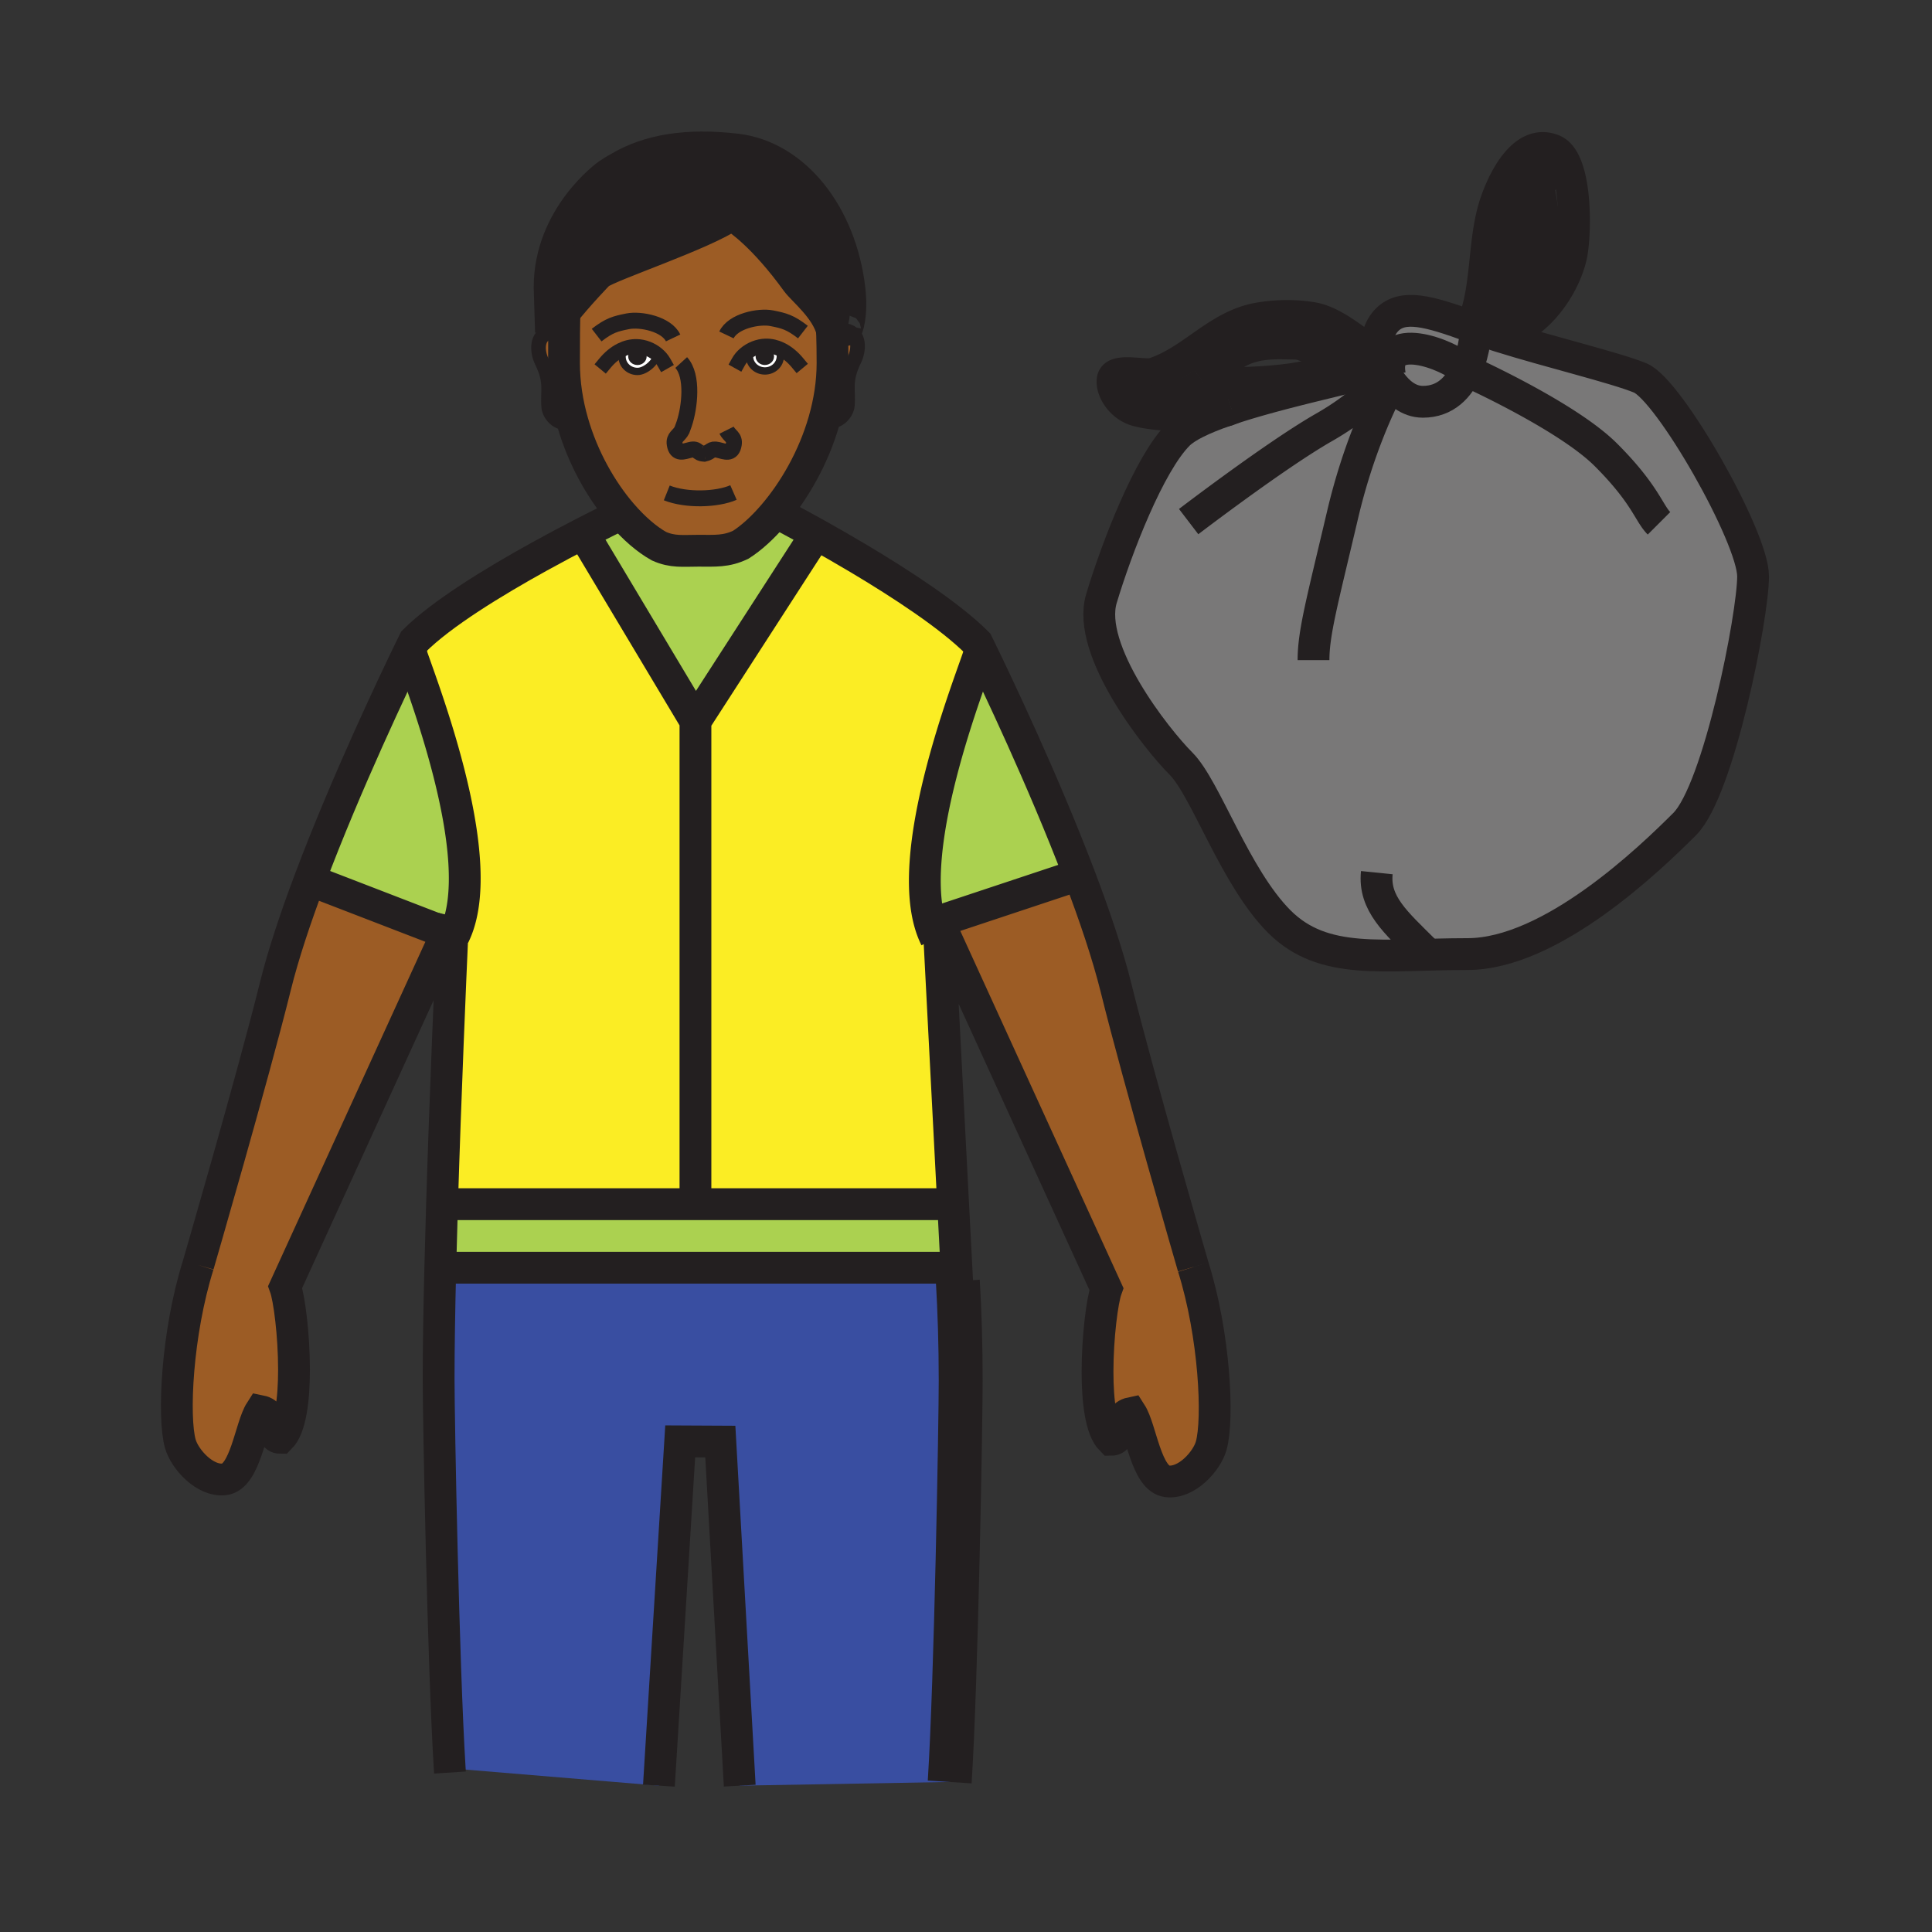 <svg xmlns="http://www.w3.org/2000/svg" width="850.394" height="850.394" viewBox="0 0 850.394 850.394" overflow="visible"><rect x="0" y="0" width="850.394" height="850.394" fill="#333333" stroke="none"/><path d="M690.38 76.07c-5.229-1.57-9.75.69-13.46 5.4-4.42 5.62-7.66 14.75-9.54 25.05-3.439 18.93-11.649 40.11-11.649 40.11-2.15-.71-4.181-1.42-6.051-2.11-.66-.24-1.3-.48-1.939-.71 7.16-15.83 4.89-36.75 10.24-53.49 2.93-9.17 11.939-29.71 25.579-24.28 3.2 1.28 5.391 5.08 6.83 10.03h-.01z" fill="#797878"/><path d="M605.87 156.16c-.75-5.26.93-11.67 4.66-15.4 6.92-6.93 18.08-3.98 37.21 3.05.64.23 1.279.47 1.939.71 0 0-.319 9.77-4.319 18.56h-.011c-8.46-7.72-36.79-17.84-33.659 1.58l-1.16.19s-.101.16-.3.46c-.961-1.56-1.601-2.78-1.971-3.23-1.279-1.54-2.069-3.62-2.389-5.92z" fill="#797878"/><path d="M612.29 168.4c-.8-1.09-1.49-2.15-2.06-3.09.199-.3.3-.46.3-.46l1.16-.19c-3.131-19.42 25.199-9.3 33.659-1.58h.011c-3.271 7.21-9.011 13.77-19.051 13.77-6.469 0-11.049-4.42-14.019-8.45z" fill="#797878"/><path d="M645.92 419.95c-36.89 0-63.24 5.27-82.82-14.3-19.56-19.58-32.359-58.62-43.279-69.54-10.92-10.91-41.78-50.06-35.011-72.65 6.78-22.58 21.08-59.47 33.881-72.26 3.6-3.6 11.069-7.06 20.279-10.29.011-.01.021-.01.03-.01 1.09-.3 2.09-.64 2.96-1.01.01-.01.03-.01.04-.02 17.11-5.69 39.07-10.63 53.7-14.29 5.38-1.35 9.77-2.52 12.56-3.5.37.45 1.01 1.67 1.971 3.23.569.94 1.26 2 2.06 3.09 2.97 4.03 7.55 8.45 14.02 8.45 10.04 0 15.78-6.56 19.051-13.77 4-8.79 4.319-18.56 4.319-18.56 1.87.69 3.9 1.4 6.051 2.11 1.39.46 2.84.93 4.329 1.4 21.21 6.67 51.04 13.85 61.9 18.32 12.79 5.27 49.68 70.01 49.68 87.33 0 17.31-15.06 94-30.109 109.05-15.062 15.05-58.722 57.22-95.612 57.22z" fill="#797878"/><path d="M362.73 185.2c2.34-8.14 3.72-16.71 3.72-25.43 0-4.91-.06-8.32-.22-14.23.05.17.08.34.11.51l.66-.14c1.49-.54 3.16-.71 4.99-.43.06.01.11.02.16.03 6.77 1.21 5.83 8.92 3.94 12.78-4.64 9.46-2.52 12.95-3.11 20.17-.22 2.75-3.36 8.09-9.9 6.84l-.35-.1zM251.42 185.99c-6.54 1.24-9.67-4.09-9.89-6.84-.6-7.22 1.53-10.7-3.11-20.18-1.91-3.89-2.85-11.68 4.1-12.8 1.82-.29 3.49-.11 4.99.43l.79.01c-.04 5.01-.04 10.2-.04 13.16 0 8.95 1.39 17.73 3.78 26.05l-.62.17z" fill="#9c5c25"/><path d="M273.62 226.24c-8.9-10.35-17.04-24.54-21.58-40.42-2.39-8.32-3.78-17.1-3.78-26.05 0-2.96 0-8.15.04-13.16.03-2.81.07-5.57.12-7.84l-.61-.48c6.45-8.26 15.76-17.85 15.76-17.85 5.22-3.83 46.25-17.36 58.41-25.85.14.12.4.23.74.33 2.72 1.69 13.62 9.19 28 29.06 2.68 3.7 13.15 11.92 15.51 21.56.16 5.91.22 9.32.22 14.23 0 8.72-1.38 17.29-3.72 25.43-4.67 16.33-13.2 30.92-22.19 41.43-4.87 5.7-9.87 10.2-14.46 13.13-6.42 3.09-11.31 2.65-18.73 2.65-6.86 0-11.25.68-17.28-1.99-5.34-2.99-11.03-7.88-16.45-14.18zm63.07-62.96c3.74 0 6.78-2.9 6.78-6.47 0-.98.07-1.44-.17-2l.47-1.01c-2.08-1.01-4.35-1.58-6.79-1.53-3.25.08-6.59 1.43-9.1 3.58l1.94.01c.01.21.08.44.08.95 0 3.57 3.04 6.47 6.79 6.47zm-26.71 36.43h-.02c-.08.02-.17.04-.26.05l.57-.04c-.1 0-.2 0-.29-.01zm-29.38-36.22c3.54 0 8.17-4.07 8.68-7.54-2.49-2.09-5.77-3.4-8.97-3.47-2.49-.06-4.81.53-6.92 1.58l.53 1.11c-.17.5-.11.95-.11 1.83 0 3.59 3.04 6.49 6.79 6.49z" fill="#9c5c25"/><path d="M321.98 94.59c-12.16 8.49-53.19 22.02-58.41 25.85 0 0-9.31 9.59-15.76 17.85-2.32 2.97-4.27 5.76-5.29 7.88l-.61-19.69c0-31.41 25.64-49.64 25.64-49.64 2.96-2.01 4.95-3.03 4.95-3.03 13.07-7.78 29.98-10.52 51.55-8.01 26.05 3.04 46.03 28.98 49.83 61.27 1.37 11.4-.96 18.23-1.69 18.23l-.04.21c-.05-.01-.1-.02-.16-.03-1.83-.28-3.5-.11-4.99.43l-.66.14c-.03-.17-.06-.34-.11-.51-2.36-9.64-12.83-17.86-15.51-21.56-14.38-19.87-25.28-27.37-28-29.06-.43-.27-.66-.39-.66-.39-.03.02-.05.04-.08.06zM283.02 156.88c0 1.2-1.09 2.18-2.44 2.18-1.36 0-2.46-.98-2.46-2.18 0-1.21 1.1-2.19 2.46-2.19 1.35 0 2.44.98 2.44 2.19zM336.65 154.68c1.35 0 2.45.98 2.45 2.18 0 1.21-1.1 2.19-2.45 2.19s-2.45-.98-2.45-2.19c0-1.2 1.1-2.18 2.45-2.18z" fill="#231f20"/><path d="M280.58 159.06c1.35 0 2.44-.98 2.44-2.18 0-1.21-1.09-2.19-2.44-2.19-1.36 0-2.46.98-2.46 2.19 0 1.2 1.1 2.18 2.46 2.18zm.02 4.43c-3.75 0-6.79-2.9-6.79-6.49 0-.88-.06-1.33.11-1.83l-.53-1.11c2.11-1.05 4.43-1.64 6.92-1.58 3.2.07 6.48 1.38 8.97 3.47-.51 3.47-5.14 7.54-8.68 7.54zM339.1 156.86c0-1.2-1.1-2.18-2.45-2.18s-2.45.98-2.45 2.18c0 1.21 1.1 2.19 2.45 2.19s2.45-.98 2.45-2.19zm4.37-.05c0 3.57-3.04 6.47-6.78 6.47-3.75 0-6.79-2.9-6.79-6.47 0-.51-.07-.74-.08-.95l-1.94-.01c2.51-2.15 5.85-3.5 9.1-3.58 2.44-.05 4.71.52 6.79 1.53l-.47 1.01c.24.56.17 1.02.17 2z" fill="#fff"/><path d="M196.69 410.69l-71.17 155.77c1.78 4.89 3.89 21.04 3.89 36.39 0 13.04-1.52 25.511-6.05 30.03-5.19 0-1.59-10.34-8.69-11.77-4.5 7-6.64 29.02-15.98 30.04-8.43 1-17.39-8.801-19.33-15.69-3.29-11.729-1.52-48.65 7.89-78.65 0 0 24.12-82.979 33.93-122.569 3.47-14.03 8.9-30.28 15.12-46.84l60.39 23.289zM525.24 557.71c9.399 29.97 11.18 66.92 7.89 78.62-1.93 6.92-10.88 16.689-19.33 15.7-9.34-1.021-11.49-23.04-16-30.05-7.069 1.47-3.439 11.77-8.67 11.77-4.53-4.51-6.04-16.94-6.04-29.96 0-15.37 2.11-31.56 3.9-36.45l-73.91-161.76L472 386l2.92-1.11c6.75 17.72 12.69 35.25 16.4 50.23 9.78 39.6 33.92 122.59 33.92 122.59z" fill="#9c5c25"/><path d="M306.11 527.88v2.15H194.57c1.51-49.3 3.72-100.271 4.53-118.41l.68.26c17.04-34.09-16.73-116.34-19.33-125.67l-.09-.05c1.28-2.62 1.99-4.06 1.99-4.06 11.97-11.96 35-26.03 55.04-37.11 6.99-3.86 13.62-7.36 19.28-10.28l49.44 82.65v210.52zM431.94 286.67l-.75.62c-2.601 9.33-36.371 91.58-19.331 125.67l1.6-.08L419.53 530l-.64.03H306.11V317.36l53.13-82.29c5.42 3.02 11.88 6.71 18.75 10.8 18.59 11.08 40.18 25.15 52.14 37.11 0 0 .65 1.3 1.81 3.69z" fill="#fbed24"/><path d="M419.53 530l1.45 27.84-3.22.17H197.73l-3.93-.02c.22-9.09.49-18.5.77-27.96h224.32l.64-.03zM180.45 286.21c2.6 9.33 36.37 91.58 19.33 125.67l-.68-.26c.21-4.44.32-6.92.32-6.92l-2.73 5.99-60.39-23.29c16.1-42.87 37.52-87.75 44.06-101.24l.09.05zM359.24 235.07l-53.13 82.29-49.44-82.65c8.43-4.35 14.73-7.41 16.95-8.47 5.42 6.3 11.11 11.19 16.45 14.18 6.03 2.67 10.42 1.99 17.28 1.99 7.42 0 12.31.44 18.73-2.65 4.59-2.93 9.59-7.43 14.46-13.13l3.25.07s6.2 3.22 15.45 8.37zM413.08 405.58l.38 7.3-1.6.08c-17.04-34.09 16.73-116.34 19.331-125.67l.75-.62c6.159 12.68 26.88 56 42.979 98.22L472 386l-58.92 19.58z" fill="#abd150"/><path d="M421.29 563.87l.31-.021c.76 12.87 1.26 27.591 1.26 43.96 0 18.351-2 132.37-4.84 176.551l-92.42 1.62-8.54-151.45-17.66-.09-9.37 151.54-92.09-7.65c-2.85-46.29-4.87-152.92-4.87-171.35 0-13.801.28-30.78.73-48.99l3.93.02h220.03l3.22-.17.31 6.03z" fill="#394ea1"/><g fill="none" stroke="#231f20"><path d="M87.25 556.81s24.12-82.979 33.93-122.569c3.47-14.03 8.9-30.28 15.12-46.84 16.1-42.87 37.52-87.75 44.06-101.24 1.28-2.62 1.99-4.06 1.99-4.06 11.97-11.96 35-26.03 55.04-37.11 6.99-3.86 13.62-7.36 19.28-10.28 8.43-4.35 14.73-7.41 16.95-8.47.57-.28.87-.42.87-.42M198.06 780.21c-.04-.61-.08-1.24-.12-1.88-2.85-46.29-4.87-152.92-4.87-171.35 0-13.801.28-30.78.73-48.99.22-9.09.49-18.5.77-27.96 1.51-49.3 3.72-100.271 4.53-118.41.21-4.44.32-6.92.32-6.92l-2.73 5.99-71.17 155.77c1.78 4.89 3.89 21.04 3.89 36.39 0 13.04-1.52 25.511-6.05 30.03-5.19 0-1.59-10.34-8.69-11.77-4.5 7-6.64 29.02-15.98 30.04-8.43 1-17.39-8.801-19.33-15.69-3.29-11.729-1.52-48.65 7.89-78.65M525.24 557.71s-24.141-82.99-33.92-122.59c-3.71-14.98-9.65-32.51-16.4-50.23-16.1-42.22-36.82-85.54-42.979-98.22-1.16-2.39-1.811-3.69-1.811-3.69-11.96-11.96-33.55-26.03-52.14-37.11-6.87-4.09-13.33-7.78-18.75-10.8-9.25-5.15-15.45-8.37-15.45-8.37" stroke-width="14"/><path d="M421.52 568.29l-.23-4.42-.31-6.03-1.45-27.84-6.07-117.12-.38-7.3 73.91 161.76c-1.79 4.891-3.9 21.08-3.9 36.45 0 13.02 1.51 25.45 6.04 29.96 5.23 0 1.601-10.3 8.67-11.77 4.51 7.01 6.66 29.029 16 30.05 8.45.989 17.4-8.78 19.33-15.7 3.29-11.7 1.51-48.65-7.89-78.62" stroke-width="14"/><path d="M418.02 784.36c2.84-44.181 4.84-158.2 4.84-176.551 0-16.369-.5-31.09-1.26-43.96" stroke-width="19.333"/><path stroke-width="14" d="M325.6 785.98l-8.54-151.45-17.66-.09-9.37 151.54M197.73 558.01h220.03"/><path d="M266.23 159.92c2-2.42 4.41-4.52 7.16-5.86 2.11-1.05 4.43-1.64 6.92-1.58 3.2.07 6.48 1.38 8.97 3.47 1.19 1 2.2 2.17 2.94 3.48" stroke-width="6.444" stroke-linecap="square" stroke-miterlimit="10"/><path d="M289.33 155.33c0 .2-.02.41-.05.62-.51 3.47-5.14 7.54-8.68 7.54-3.75 0-6.79-2.9-6.79-6.49 0-.88-.06-1.33.11-1.83" stroke-width="3.222" stroke-linecap="square" stroke-miterlimit="10"/><path d="M351.06 159.72c-2.04-2.46-4.49-4.59-7.29-5.92-2.08-1.01-4.35-1.58-6.79-1.53-3.25.08-6.59 1.43-9.1 3.58-1.14.98-2.11 2.12-2.82 3.39" stroke-width="6.444" stroke-linecap="square" stroke-miterlimit="10"/><path d="M329.82 155.86c.01.21.08.44.08.95 0 3.57 3.04 6.47 6.79 6.47 3.74 0 6.78-2.9 6.78-6.47 0-.98.07-1.44-.17-2" stroke-width="3.222" stroke-linecap="square" stroke-miterlimit="10"/><path d="M247.51 146.6c-1.5-.54-3.17-.72-4.99-.43-6.95 1.12-6.01 8.91-4.1 12.8 4.64 9.48 2.51 12.96 3.11 20.18.22 2.75 3.35 8.08 9.89 6.84M367 145.91c1.49-.54 3.16-.71 4.99-.43.06.01.11.02.16.03 6.77 1.21 5.83 8.92 3.94 12.78-4.64 9.46-2.52 12.95-3.11 20.17-.22 2.75-3.36 8.09-9.9 6.84" stroke-width="6.444"/><path d="M293.49 216.96c8.54 3.41 22.09 3.01 29.36-.17" stroke-width="7"/><path d="M366.21 144.75c.01.27.01.53.02.79.16 5.91.22 9.32.22 14.23 0 8.72-1.38 17.29-3.72 25.43-4.67 16.33-13.2 30.92-22.19 41.43-4.87 5.7-9.87 10.2-14.46 13.13-6.42 3.09-11.31 2.65-18.73 2.65-6.86 0-11.25.68-17.28-1.99-5.34-2.99-11.03-7.88-16.45-14.18-8.9-10.35-17.04-24.54-21.58-40.42-2.39-8.32-3.78-17.1-3.78-26.05 0-2.96 0-8.15.04-13.16.03-2.81.07-5.57.12-7.84" stroke-width="14"/><path d="M309.98 199.71c3.2-.6 2.64-2.51 6.1-1.67 3 .73 6.17 2.22 6.91-2.46.53-3.22-1.9-3.64-3.19-6.23" stroke-width="7"/><path d="M299.84 159.57c5.37 5.89 3.74 19.73 1.34 26.94l-1.02 2.81c-1.28 2.58-3.7 3-3.18 6.23.74 4.67 3.92 3.18 6.91 2.46 3.46-.84 2.66 1.57 6.07 1.7h.02c.09.01.19.01.29.01l-.57.04c.09-.01.18-.03.26-.05" stroke-width="7"/><path d="M283.02 156.88c0 1.2-1.09 2.18-2.44 2.18-1.36 0-2.46-.98-2.46-2.18 0-1.21 1.1-2.19 2.46-2.19 1.35 0 2.44.98 2.44 2.19zM339.1 156.86c0 1.21-1.1 2.19-2.45 2.19s-2.45-.98-2.45-2.19c0-1.2 1.1-2.18 2.45-2.18s2.45.98 2.45 2.18z" stroke-width="3.222"/><path d="M296.28 148.75c-2.9-6.1-14.23-8.47-19.97-7.33-5.38 1.08-8.06 1.72-13.69 6.08M319.76 147.42c2.9-6.1 14.23-8.48 19.96-7.34 5.39 1.08 8.07 1.73 13.69 6.09" stroke-width="7"/><path d="M372.11 143.42c-.21 1.27-.13 1.88.08 1.88.73 0 3.06-6.83 1.69-18.23-3.8-32.29-23.78-58.23-49.83-61.27-21.57-2.51-38.48.23-51.55 8.01 0 0-1.99 1.02-4.95 3.03 0 0-25.64 18.23-25.64 49.64l.61 19.69c1.02-2.12 2.97-4.91 5.29-7.88 6.45-8.26 15.76-17.85 15.76-17.85 5.22-3.83 46.25-17.36 58.41-25.85.03-.02.05-.04.08-.06 0 0 .23.12.66.39 2.72 1.69 13.62 9.19 28 29.06 2.68 3.7 13.15 11.92 15.51 21.56.05.17.08.34.11.51.19.83.3 1.67.35 2.52" stroke-width="14"/><path d="M326.8 95.44c-.6 0-2.83-.17-4.08-.52-.34-.1-.6-.21-.74-.33a.305.305 0 0 1-.1-.13c3.73-3.64 6.67-9.56 6.67-15.57M136.3 387.4l60.39 23.29 2.41.93.68.26M472 386l-58.92 19.58M256.67 234.71l49.44 82.65 53.13-82.29M306.11 317.36v210.52M194.41 530.03H418.89M180.45 286.21c2.6 9.33 36.37 91.58 19.33 125.67M431.19 287.29c-2.601 9.33-36.371 91.58-19.331 125.67M542 179.87c17.11-5.69 39.07-10.63 53.7-14.29 5.38-1.35 9.77-2.52 12.56-3.5M539 180.9c.97-.34 1.96-.68 2.96-1.01" stroke-width="14"/><path d="M649.68 144.52s-.319 9.77-4.319 18.56c-3.271 7.21-9.011 13.77-19.051 13.77-6.47 0-11.05-4.42-14.02-8.45-.8-1.09-1.49-2.15-2.06-3.09-.961-1.56-1.601-2.78-1.971-3.23-1.279-1.54-2.069-3.62-2.39-5.92-.75-5.26.93-11.67 4.66-15.4 6.92-6.93 18.08-3.98 37.21 3.05.641.23 1.281.47 1.941.71 1.87.69 3.9 1.4 6.051 2.11 1.39.46 2.84.93 4.329 1.4 21.21 6.67 51.04 13.85 61.9 18.32 12.79 5.27 49.68 70.01 49.68 87.33 0 17.31-15.06 94-30.109 109.05-15.061 15.05-58.721 57.22-95.61 57.22s-63.24 5.27-82.82-14.3c-19.56-19.58-32.359-58.62-43.279-69.54-10.92-10.91-41.78-50.06-35.011-72.65 6.78-22.58 21.08-59.47 33.881-72.26 3.6-3.6 11.069-7.06 20.279-10.29" stroke-width="14"/><path d="M523.2 229.59s38.399-29.36 59.479-41.41c18.58-10.61 26.04-20.64 27.551-22.87.199-.3.3-.46.3-.46M647.42 144.52c.11-.23.22-.47.32-.71 7.16-15.83 4.89-36.75 10.24-53.49 2.93-9.17 11.939-29.71 25.579-24.28 3.2 1.28 5.391 5.08 6.83 10.03 3.351 11.51 2.66 29.26 1.28 36.08-1.939 9.57-9.729 24.94-23.7 32.62a37.463 37.463 0 0 1-7.91 3.26M607.97 157.4c-.689-.39-1.39-.8-2.1-1.24-8.76-5.45-18.311-14.5-28.15-16.18-7.66-1.31-16.02-1.16-23.64.16-18.17 3.13-29.03 18.57-46.26 24.28-3.87 1.29-17.04-2.51-18.03 2.5-.71 3.63 2.229 9.63 7.63 12.56.9.49 1.88.89 2.91 1.19 9.02 2.57 28.31 3.03 38.64.24.011-.01.021-.01.03-.01 1.09-.3 2.09-.64 2.96-1.01.01-.01.03-.01.04-.02M614.29 164.85s-.74 1.21-2 3.55c-4.25 7.88-14.36 28.54-21.33 58.18-9.03 38.39-12.8 51.94-12.8 63.99M645.35 163.08h.011c.859.39 44.39 20 61.529 37.15 17.32 17.32 18.83 25.6 23.341 30.11" stroke-width="14"/><path d="M655.73 146.63s8.21-21.18 11.649-40.11c1.88-10.3 5.12-19.43 9.54-25.05 3.71-4.71 8.23-6.97 13.46-5.4M529.84 168.46c-6.47 5.01-15.31 8.7-32.439 8.77h-.511M595.7 165.58s-3-2.34-7.03-5.12c-5.939-4.12-14.11-9.2-18.21-9.2-6.88 0-21.22-1.72-30.4 7.45-3.38 3.39-6.38 6.8-10.21 9.75" stroke-width="14"/><path d="M529.84 168.46h.01c.841.04 45.83 1.97 58.82-8M676.93 81.48s4.58 19.32 2.11 30.6c-3.81 17.39-4.85 20.18-11.08 32.67M626.92 418.52c-12.55-12.54-22.29-20.75-20.9-34.41M611.75 165.03l-.06-.37c-3.131-19.42 25.199-9.3 33.659-1.58" stroke-width="14"/></g><path fill="none" d="M0 0h850.394v850.394H0z"/></svg>
